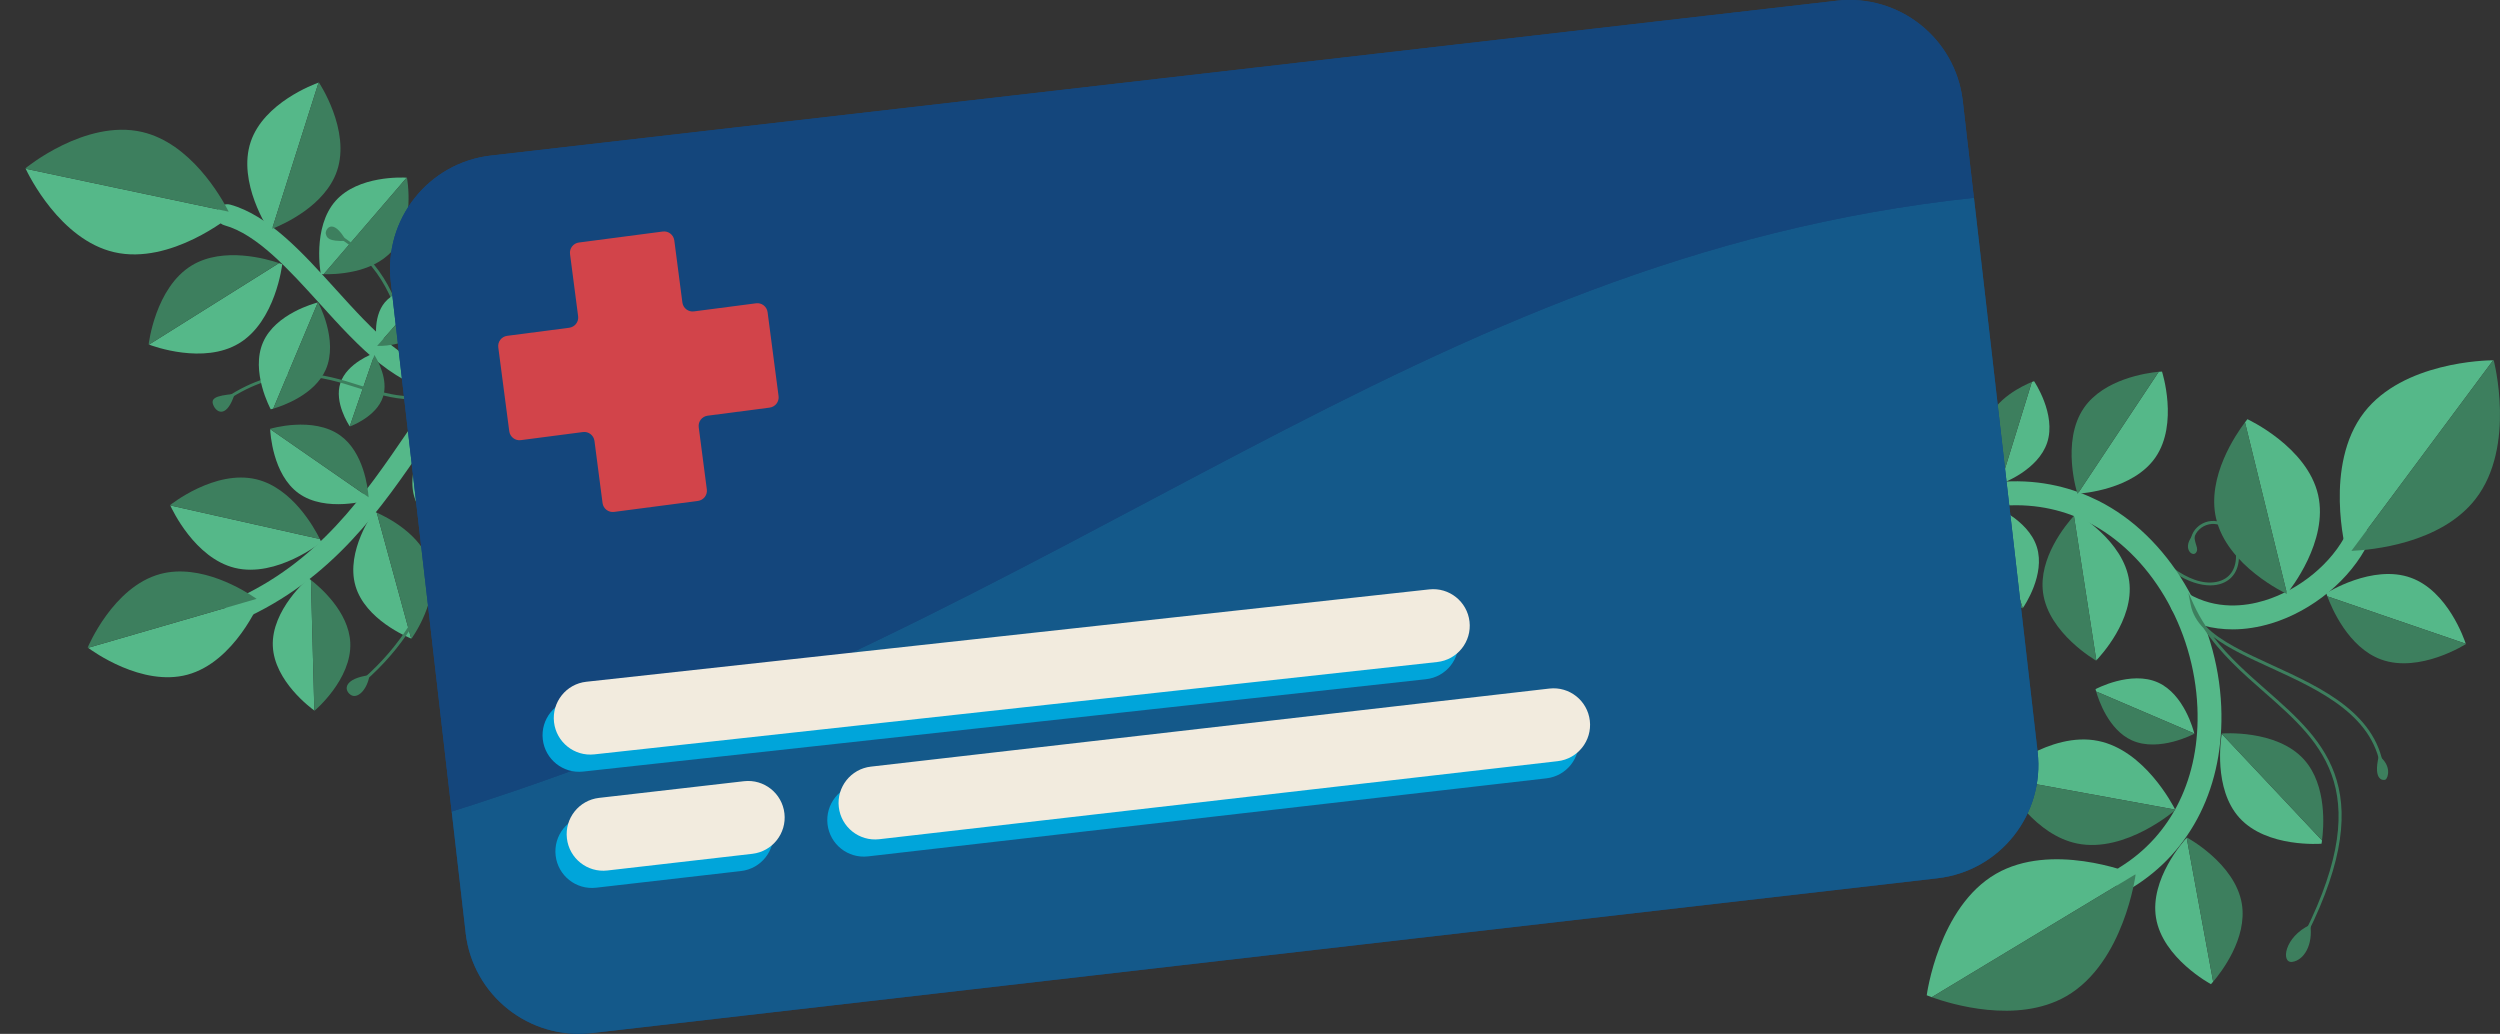 <svg width="266" height="110" viewBox="0 0 266 110" fill="none" xmlns="http://www.w3.org/2000/svg">
<rect x="0" y="0" width="266" height="110" fill="#333333" stroke="none"/>
<g clip-path="url(#clip0_7201_39158)">
<path d="M235.176 62.285C233.017 62.285 229.987 60.691 227.274 56.75C227.225 56.68 227.241 56.577 227.317 56.529C227.387 56.48 227.489 56.497 227.537 56.572C229.847 59.932 233.609 62.797 236.322 61.774C237.49 61.332 238.061 60.185 237.878 58.629C237.711 57.186 237.103 56.206 236.172 55.867C235.439 55.597 234.589 55.781 234.008 56.33C233.448 56.858 233.259 57.611 233.496 58.392C233.523 58.478 233.475 58.564 233.389 58.591C233.302 58.613 233.216 58.57 233.189 58.484C232.92 57.579 233.136 56.712 233.787 56.098C234.454 55.468 235.434 55.258 236.279 55.565C236.887 55.786 237.948 56.475 238.19 58.591C238.389 60.309 237.749 61.575 236.43 62.07C236.058 62.21 235.633 62.285 235.17 62.285H235.176Z" fill="#3D7F5E"/>
<path d="M233.476 56.777C233.449 57.945 234.025 58.322 233.643 58.818C233.261 59.313 232.045 58.268 233.476 56.777Z" fill="#3D7F5E"/>
<path d="M226.166 94.653C225.741 94.653 225.321 94.438 225.084 94.045C224.718 93.447 224.906 92.666 225.509 92.3C231.091 88.891 234.116 82.688 233.804 75.284C233.449 66.798 228.755 58.866 222.118 55.544C217.607 53.287 210.12 52.038 200.059 58.941C199.483 59.34 198.692 59.189 198.293 58.613C197.895 58.037 198.046 57.245 198.622 56.847C209.7 49.249 218.135 50.714 223.254 53.277C230.687 56.998 235.947 65.802 236.339 75.182C236.689 83.539 233.223 90.572 226.828 94.475C226.623 94.599 226.392 94.664 226.166 94.664V94.653Z" fill="#55B889"/>
<path d="M237.549 66.965C235.417 66.965 233.388 66.426 231.558 65.36C230.95 65.01 230.745 64.229 231.1 63.626C231.455 63.018 232.231 62.813 232.834 63.169C235.816 64.903 238.889 64.526 240.946 63.895C244.692 62.754 248.137 59.905 249.725 56.642C250.032 56.012 250.791 55.748 251.421 56.055C252.05 56.362 252.314 57.121 252.007 57.752C250.123 61.623 246.075 64.989 241.683 66.324C240.278 66.749 238.895 66.965 237.549 66.965Z" fill="#55B889"/>
<path d="M265.271 38.334C264.501 38.334 255.695 38.517 251.545 43.875C247.206 49.48 249.618 58.629 249.618 58.629C249.618 58.629 249.827 58.629 250.188 58.613" fill="#55B889"/>
<path d="M265.27 38.334C265.308 38.334 265.33 38.334 265.33 38.334C265.33 38.334 267.741 47.483 263.402 53.088C259.699 57.87 252.281 58.522 250.188 58.613" fill="#3D7F5E"/>
<path d="M262.356 68.494C262.211 68.042 260.451 62.905 256.532 61.478C252.43 59.981 247.516 63.115 247.516 63.115C247.516 63.115 247.553 63.239 247.629 63.449" fill="#55B889"/>
<path d="M262.356 68.494L262.367 68.532C262.367 68.532 257.453 71.666 253.351 70.169C249.852 68.893 248.076 64.66 247.629 63.449" fill="#3D7F5E"/>
<path d="M232.662 89.139C232.339 89.489 228.727 93.538 229.4 97.658C230.105 101.966 235.246 104.717 235.246 104.717C235.246 104.717 235.332 104.626 235.477 104.453" fill="#55B889"/>
<path d="M232.66 89.139L232.687 89.112C232.687 89.112 237.822 91.864 238.533 96.172C239.136 99.85 236.321 103.468 235.481 104.453" fill="#3D7F5E"/>
<path d="M236.395 78.084C236.314 78.553 235.474 83.916 238.273 87.012C241.202 90.248 247.01 89.769 247.01 89.769C247.01 89.769 247.031 89.645 247.064 89.425" fill="#55B889"/>
<path d="M236.395 78.084L236.4 78.046C236.4 78.046 242.208 77.567 245.136 80.803C247.639 83.566 247.236 88.138 247.063 89.419" fill="#3D7F5E"/>
<path d="M221.074 52.528C221.548 52.501 226.963 52.103 229.337 48.673C231.824 45.081 230.037 39.535 230.037 39.535C230.037 39.535 229.908 39.54 229.687 39.562" fill="#55B889"/>
<path d="M221.075 52.528H221.037C221.037 52.528 219.255 46.982 221.737 43.39C223.858 40.326 228.401 39.68 229.687 39.556" fill="#3D7F5E"/>
<path d="M223.049 70.26C223.377 69.921 227.107 65.974 226.548 61.839C225.966 57.509 220.906 54.618 220.906 54.618C220.906 54.618 220.815 54.709 220.664 54.876" fill="#55B889"/>
<path d="M223.05 70.26L223.023 70.287C223.023 70.287 217.963 67.39 217.381 63.066C216.881 59.373 219.804 55.835 220.67 54.876" fill="#3D7F5E"/>
<path d="M243.33 63.152C243.69 62.711 247.754 57.584 246.651 52.679C245.499 47.547 239.126 44.602 239.126 44.602C239.126 44.602 239.029 44.72 238.867 44.936" fill="#55B889"/>
<path d="M243.331 63.152L243.304 63.184C243.304 63.184 236.931 60.239 235.779 55.107C234.794 50.73 237.927 46.174 238.869 44.93" fill="#3D7F5E"/>
<path d="M233.472 78.041C233.391 77.702 232.39 73.873 229.613 72.619C226.711 71.31 222.965 73.324 222.965 73.324C222.965 73.324 222.986 73.416 223.029 73.572" fill="#55B889"/>
<path d="M233.474 78.041L233.479 78.068C233.479 78.068 229.733 80.082 226.832 78.773C224.355 77.653 223.29 74.482 223.031 73.572" fill="#3D7F5E"/>
<path d="M212.828 51.505C213.156 51.387 216.86 49.992 217.818 47.1C218.819 44.074 216.424 40.558 216.424 40.558C216.424 40.558 216.338 40.59 216.187 40.649" fill="#55B889"/>
<path d="M212.828 51.505L212.801 51.516C212.801 51.516 210.411 48 211.407 44.973C212.257 42.394 215.304 41.005 216.181 40.649" fill="#3D7F5E"/>
<path d="M215.225 64.703C215.424 64.418 217.631 61.128 216.727 58.22C215.785 55.178 211.796 53.702 211.796 53.702C211.796 53.702 211.742 53.778 211.656 53.917" fill="#55B889"/>
<path d="M215.224 64.703L215.208 64.725C215.208 64.725 211.219 63.255 210.277 60.207C209.475 57.611 211.144 54.709 211.655 53.912" fill="#3D7F5E"/>
<path d="M244.592 100.975C244.592 100.975 244.544 100.97 244.517 100.959C244.441 100.916 244.409 100.824 244.452 100.743C253.151 84.39 247.224 79.183 240.948 73.674C238.628 71.639 236.249 69.549 234.462 66.846C233.762 66.114 233.277 65.301 233.094 64.369L232.836 63.045L233.39 64.272C233.773 65.118 234.214 65.904 234.704 66.642C236.259 68.257 238.951 69.485 241.745 70.766C247.101 73.222 253.167 76 253.695 82.284C253.7 82.371 253.635 82.446 253.549 82.457C253.463 82.468 253.388 82.397 253.377 82.311C252.866 76.216 246.885 73.475 241.61 71.057C239.328 70.013 237.115 69 235.506 67.772C237.158 69.926 239.177 71.703 241.147 73.432C247.52 79.027 253.538 84.309 244.721 100.889C244.694 100.943 244.641 100.975 244.581 100.975H244.592Z" fill="#3D7F5E"/>
<path d="M245.813 98.396C243.02 99.694 242.67 102.52 243.903 102.343C245.135 102.165 246.126 100.544 245.813 98.396Z" fill="#3D7F5E"/>
<path d="M253.112 80.405C252.428 83.205 253.693 83.044 253.833 82.942C254.091 82.753 254.511 81.482 253.112 80.405Z" fill="#3D7F5E"/>
<path d="M227.176 93.049C226.46 92.763 218.24 89.592 212.373 92.973C206.237 96.516 205.004 105.897 205.004 105.897C205.004 105.897 205.198 105.977 205.537 106.101" fill="#55B889"/>
<path d="M227.174 93.049C227.207 93.059 227.228 93.07 227.228 93.07C227.228 93.07 225.995 102.45 219.859 105.994C214.621 109.014 207.511 106.812 205.535 106.101" fill="#3D7F5E"/>
<path d="M231.442 86.145C231.183 85.634 228.169 79.829 223.244 78.833C218.092 77.788 212.801 82.403 212.801 82.403C212.801 82.403 212.871 82.543 213 82.774" fill="#55B889"/>
<path d="M231.442 86.145L231.463 86.183C231.463 86.183 226.172 90.798 221.02 89.753C216.623 88.859 213.748 84.142 213 82.774" fill="#3D7F5E"/>
<path d="M25.117 66.103C24.676 66.103 24.261 65.85 24.073 65.42C23.82 64.843 24.084 64.17 24.659 63.917C33.875 59.873 38.709 52.765 43.392 45.9C48.457 38.463 53.237 31.442 62.926 29.762C63.545 29.654 64.137 30.069 64.245 30.693C64.353 31.312 63.938 31.905 63.314 32.013C54.583 33.526 50.271 39.858 45.276 47.187C40.641 53.988 35.393 61.699 25.58 66.012C25.429 66.076 25.273 66.109 25.122 66.109L25.117 66.103Z" fill="#55B889"/>
<path d="M47.559 41.635C42.461 41.635 38.171 36.891 34.015 32.303C30.732 28.679 27.34 24.926 23.885 23.973C23.276 23.806 22.921 23.176 23.088 22.568C23.255 21.959 23.885 21.604 24.493 21.771C28.589 22.907 32.207 26.902 35.711 30.769C39.673 35.146 43.764 39.67 48.027 39.336C48.657 39.287 49.206 39.756 49.254 40.386C49.303 41.016 48.834 41.565 48.205 41.614C47.989 41.63 47.774 41.641 47.559 41.641V41.635Z" fill="#55B889"/>
<path d="M15.855 36.665C16.318 36.843 21.664 38.792 25.415 36.541C29.34 34.188 30.029 28.119 30.029 28.119C30.029 28.119 29.905 28.071 29.684 27.996" fill="#55B889"/>
<path d="M15.854 36.665L15.816 36.649C15.816 36.649 16.505 30.586 20.43 28.227C23.778 26.219 28.396 27.554 29.683 27.99" fill="#3D7F5E"/>
<path d="M18.117 53.778C18.322 54.23 20.739 59.383 24.986 60.423C29.427 61.51 34.19 57.687 34.19 57.687C34.19 57.687 34.137 57.563 34.034 57.353" fill="#55B889"/>
<path d="M18.118 53.778L18.102 53.74C18.102 53.74 22.86 49.917 27.306 51.005C31.096 51.936 33.432 56.136 34.035 57.353" fill="#3D7F5E"/>
<path d="M28.746 45.657C28.762 46.045 29.005 50.488 31.771 52.485C34.667 54.575 39.237 53.202 39.237 53.202C39.237 53.202 39.237 53.099 39.221 52.916" fill="#55B889"/>
<path d="M28.746 45.657V45.625C28.746 45.625 33.311 44.247 36.212 46.341C38.683 48.124 39.14 51.855 39.221 52.911" fill="#3D7F5E"/>
<path d="M9.371 68.925C9.829 69.264 15.098 73.087 19.932 71.79C24.992 70.427 27.651 63.965 27.651 63.965C27.651 63.965 27.527 63.874 27.312 63.718" fill="#55B889"/>
<path d="M9.37 68.925L9.332 68.898C9.332 68.898 11.997 62.436 17.051 61.074C21.368 59.911 26.03 62.835 27.305 63.718" fill="#3D7F5E"/>
<path d="M33.894 8.788C33.426 8.955 28.086 10.926 26.681 15.072C25.212 19.407 28.608 24.474 28.608 24.474C28.608 24.474 28.738 24.431 28.953 24.345" fill="#55B889"/>
<path d="M33.895 8.788L33.932 8.777C33.932 8.777 37.329 13.844 35.859 18.179C34.605 21.878 30.213 23.849 28.953 24.345" fill="#3D7F5E"/>
<path d="M43.267 18.906C42.853 18.879 38.137 18.653 35.721 21.356C33.191 24.188 34.133 29.164 34.133 29.164C34.133 29.164 34.246 29.175 34.439 29.175" fill="#55B889"/>
<path d="M43.267 18.906H43.299C43.299 18.906 44.247 23.881 41.711 26.714C39.553 29.131 35.559 29.207 34.434 29.174" fill="#3D7F5E"/>
<path d="M49.311 57.806C48.961 57.666 45.01 56.029 44.084 52.873C43.115 49.572 45.823 45.867 45.823 45.867C45.823 45.867 45.92 45.905 46.076 45.975" fill="#55B889"/>
<path d="M49.309 57.805L49.336 57.816C49.336 57.816 52.044 54.111 51.075 50.811C50.246 47.994 47.011 46.39 46.074 45.975" fill="#3D7F5E"/>
<path d="M43.748 67.94C43.355 67.784 38.877 65.926 37.827 62.356C36.729 58.619 39.797 54.429 39.797 54.429C39.797 54.429 39.905 54.472 40.088 54.553" fill="#55B889"/>
<path d="M43.75 67.94L43.782 67.951C43.782 67.951 46.851 63.761 45.753 60.024C44.816 56.836 41.145 55.016 40.09 54.548" fill="#3D7F5E"/>
<path d="M33.443 75.597C33.099 75.349 29.196 72.479 29.029 68.758C28.852 64.87 32.83 61.526 32.83 61.526C32.83 61.526 32.921 61.591 33.083 61.715" fill="#55B889"/>
<path d="M33.443 75.597L33.47 75.618C33.47 75.618 37.447 72.28 37.27 68.387C37.119 65.07 33.992 62.42 33.082 61.715" fill="#3D7F5E"/>
<path d="M37.214 45.361C37.079 45.157 35.55 42.814 36.212 40.763C36.907 38.62 39.738 37.612 39.738 37.612C39.738 37.612 39.776 37.666 39.835 37.763" fill="#55B889"/>
<path d="M37.215 45.361L37.226 45.377C37.226 45.377 40.057 44.37 40.751 42.227C41.343 40.396 40.186 38.334 39.836 37.769" fill="#3D7F5E"/>
<path d="M2.73 17.953C3.016 18.561 6.375 25.497 12.145 26.832C18.179 28.232 24.558 22.971 24.558 22.971C24.558 22.971 24.483 22.804 24.337 22.524" fill="#55B889"/>
<path d="M2.729 17.953C2.718 17.926 2.707 17.904 2.707 17.904C2.707 17.904 9.086 12.643 15.12 14.043C20.266 15.239 23.496 20.887 24.335 22.524" fill="#3D7F5E"/>
<path d="M37.94 73.195C37.897 73.195 37.848 73.174 37.816 73.136C37.762 73.066 37.773 72.969 37.837 72.915C46.417 65.867 47.44 57.385 48.345 49.906C49.276 42.206 50.078 35.556 58.825 32.659C58.911 32.632 58.997 32.675 59.024 32.761C59.051 32.842 59.008 32.933 58.922 32.96C50.363 35.792 49.572 42.351 48.657 49.944C47.747 57.482 46.714 66.028 38.036 73.163C38.004 73.19 37.972 73.201 37.934 73.201L37.94 73.195Z" fill="#3D7F5E"/>
<path d="M39.318 71.833C36.621 72.199 36.556 73.362 37.278 73.906C37.999 74.45 39.081 73.41 39.318 71.833Z" fill="#3D7F5E"/>
<path d="M52.045 59.884C52.045 59.884 52.002 59.884 51.98 59.868C51.9 59.83 51.867 59.739 51.9 59.658C53.805 55.447 53.068 51.048 52.357 46.794C51.496 41.646 50.678 36.783 55.334 33.649C55.409 33.601 55.506 33.617 55.555 33.693C55.603 33.763 55.587 33.865 55.512 33.913C51.028 36.934 51.792 41.479 52.675 46.74C53.364 50.838 54.139 55.485 52.196 59.787C52.169 59.846 52.11 59.879 52.05 59.879L52.045 59.884Z" fill="#3D7F5E"/>
<path d="M52.678 58.026C50.875 59.346 50.971 60.272 51.596 60.622C52.22 60.972 53.534 59.938 52.678 58.026Z" fill="#3D7F5E"/>
<path d="M23.977 42.701C23.929 42.701 23.875 42.674 23.843 42.631C23.794 42.556 23.816 42.459 23.886 42.411C29.941 38.361 34.393 39.777 38.322 41.021C41.843 42.136 45.164 43.191 49.158 40.257C49.228 40.203 49.33 40.219 49.379 40.289C49.433 40.359 49.417 40.461 49.347 40.51C45.223 43.541 41.827 42.464 38.226 41.323C34.178 40.036 29.99 38.711 24.063 42.669C24.036 42.685 24.004 42.696 23.977 42.696V42.701Z" fill="#3D7F5E"/>
<path d="M24.966 41.915C22.791 42.093 22.361 42.437 22.748 43.213C23.136 43.988 24.18 44.387 24.966 41.915Z" fill="#3D7F5E"/>
<path d="M45.853 40.488C45.648 40.488 45.454 40.456 45.282 40.397C44.114 40.003 43.694 38.447 43.118 36.299C42.187 32.836 40.906 28.092 35.588 25.023C35.512 24.98 35.485 24.883 35.528 24.808C35.571 24.732 35.668 24.705 35.744 24.748C41.18 27.882 42.478 32.696 43.425 36.212C43.958 38.189 44.378 39.756 45.384 40.095C46.294 40.402 47.785 39.729 50.051 37.973C50.121 37.919 50.218 37.93 50.272 38C50.326 38.07 50.315 38.167 50.245 38.221C48.259 39.756 46.865 40.483 45.853 40.483V40.488Z" fill="#3D7F5E"/>
<path d="M36.837 25.637C35.367 22.998 34.549 24.479 34.668 24.888C34.786 25.298 34.894 25.701 36.837 25.637Z" fill="#3D7F5E"/>
<path d="M40.14 36.789C40.091 36.547 39.569 33.8 40.958 32.158C42.417 30.44 45.415 30.586 45.415 30.586C45.415 30.586 45.431 30.65 45.447 30.763" fill="#55B889"/>
<path d="M40.141 36.789V36.805C40.141 36.805 43.144 36.95 44.598 35.233C45.841 33.768 45.556 31.415 45.448 30.758" fill="#3D7F5E"/>
<path d="M33.821 32.179C33.46 32.271 29.331 33.386 28.002 36.39C26.608 39.53 28.809 43.552 28.809 43.552C28.809 43.552 28.906 43.531 29.073 43.477" fill="#55B889"/>
<path d="M33.822 32.179L33.849 32.174C33.849 32.174 36.045 36.191 34.656 39.336C33.467 42.017 30.054 43.191 29.074 43.482" fill="#3D7F5E"/>
<path d="M195.41 0.081L52.238 16.551C45.587 17.316 40.815 23.33 41.58 29.984L49.543 99.254C50.308 105.908 56.32 110.681 62.971 109.916L206.143 93.446C212.794 92.681 217.566 86.667 216.801 80.014L208.838 10.743C208.073 4.089 202.061 -0.684 195.41 0.081Z" fill="#14467C"/>
<path d="M49.543 99.257C50.307 105.913 56.32 110.684 62.973 109.919L206.147 93.447C212.8 92.682 217.569 86.668 216.805 80.012L210.028 21.049C150.692 27.392 115.688 65.042 48.062 86.355L49.548 99.257H49.543Z" fill="#14598A"/>
<path d="M195.408 0.081L52.235 16.553C45.581 17.317 40.812 23.332 41.577 29.988L48.057 86.35C115.683 65.037 150.682 27.387 210.023 21.044L208.839 10.737C208.074 4.082 202.061 -0.689 195.408 0.075V0.081Z" fill="#14467C"/>
<path d="M77.959 84.953L62.537 86.727C60.404 86.972 58.875 88.901 59.12 91.034C59.365 93.167 61.292 94.697 63.425 94.452L78.847 92.678C80.98 92.433 82.51 90.504 82.264 88.371C82.019 86.238 80.092 84.708 77.959 84.953Z" fill="#00A5DA"/>
<path d="M163.654 75.09L91.466 83.394C89.334 83.639 87.804 85.567 88.049 87.701C88.295 89.834 90.222 91.364 92.355 91.119L164.542 82.814C166.674 82.569 168.204 80.641 167.959 78.508C167.714 76.375 165.786 74.844 163.654 75.09Z" fill="#00A5DA"/>
<path d="M151.721 72.269L62.037 82.096C59.911 82.328 58 80.798 57.753 78.677C57.505 76.534 59.05 74.6 61.192 74.369L150.876 64.542C153.003 64.31 154.913 65.84 155.161 67.961C155.409 70.104 153.864 72.037 151.721 72.269Z" fill="#00A5DA"/>
<path d="M79.159 83.121L63.736 84.895C61.604 85.141 60.074 87.069 60.319 89.202C60.564 91.335 62.492 92.865 64.624 92.62L80.046 90.846C82.179 90.6 83.709 88.672 83.463 86.539C83.218 84.406 81.291 82.876 79.159 83.121Z" fill="#F2EBDE"/>
<path d="M164.853 73.263L92.666 81.568C90.533 81.813 89.004 83.741 89.249 85.874C89.494 88.007 91.421 89.538 93.554 89.292L165.741 80.988C167.874 80.743 169.404 78.815 169.158 76.681C168.913 74.548 166.986 73.018 164.853 73.263Z" fill="#F2EBDE"/>
<path d="M152.917 70.438L63.233 80.265C61.106 80.497 59.196 78.968 58.948 76.846C58.7 74.703 60.245 72.77 62.388 72.538L152.072 62.711C154.198 62.479 156.109 64.009 156.356 66.13C156.604 68.273 155.059 70.207 152.917 70.438Z" fill="#F2EBDE"/>
<path d="M80.443 32.271L73.833 33.133C73.236 33.213 72.687 32.788 72.606 32.19L71.745 25.578C71.664 24.98 71.115 24.555 70.517 24.635L61.593 25.804C60.995 25.885 60.57 26.434 60.651 27.032L61.512 33.644C61.593 34.242 61.167 34.791 60.57 34.872L53.96 35.733C53.362 35.814 52.937 36.363 53.018 36.961L54.186 45.889C54.267 46.487 54.816 46.912 55.413 46.831L62.023 45.97C62.621 45.889 63.17 46.314 63.251 46.912L64.112 53.525C64.192 54.122 64.742 54.548 65.339 54.467L74.264 53.298C74.861 53.218 75.287 52.668 75.206 52.071L74.345 45.458C74.264 44.861 74.689 44.311 75.287 44.23L81.897 43.369C82.494 43.288 82.919 42.739 82.839 42.141L81.671 33.213C81.59 32.616 81.041 32.19 80.443 32.271Z" fill="#D2444A"/>
</g>
<defs>
<clipPath id="clip0_7201_39158">
<rect width="266" height="110" fill="white"/>
</clipPath>
</defs>
</svg>
